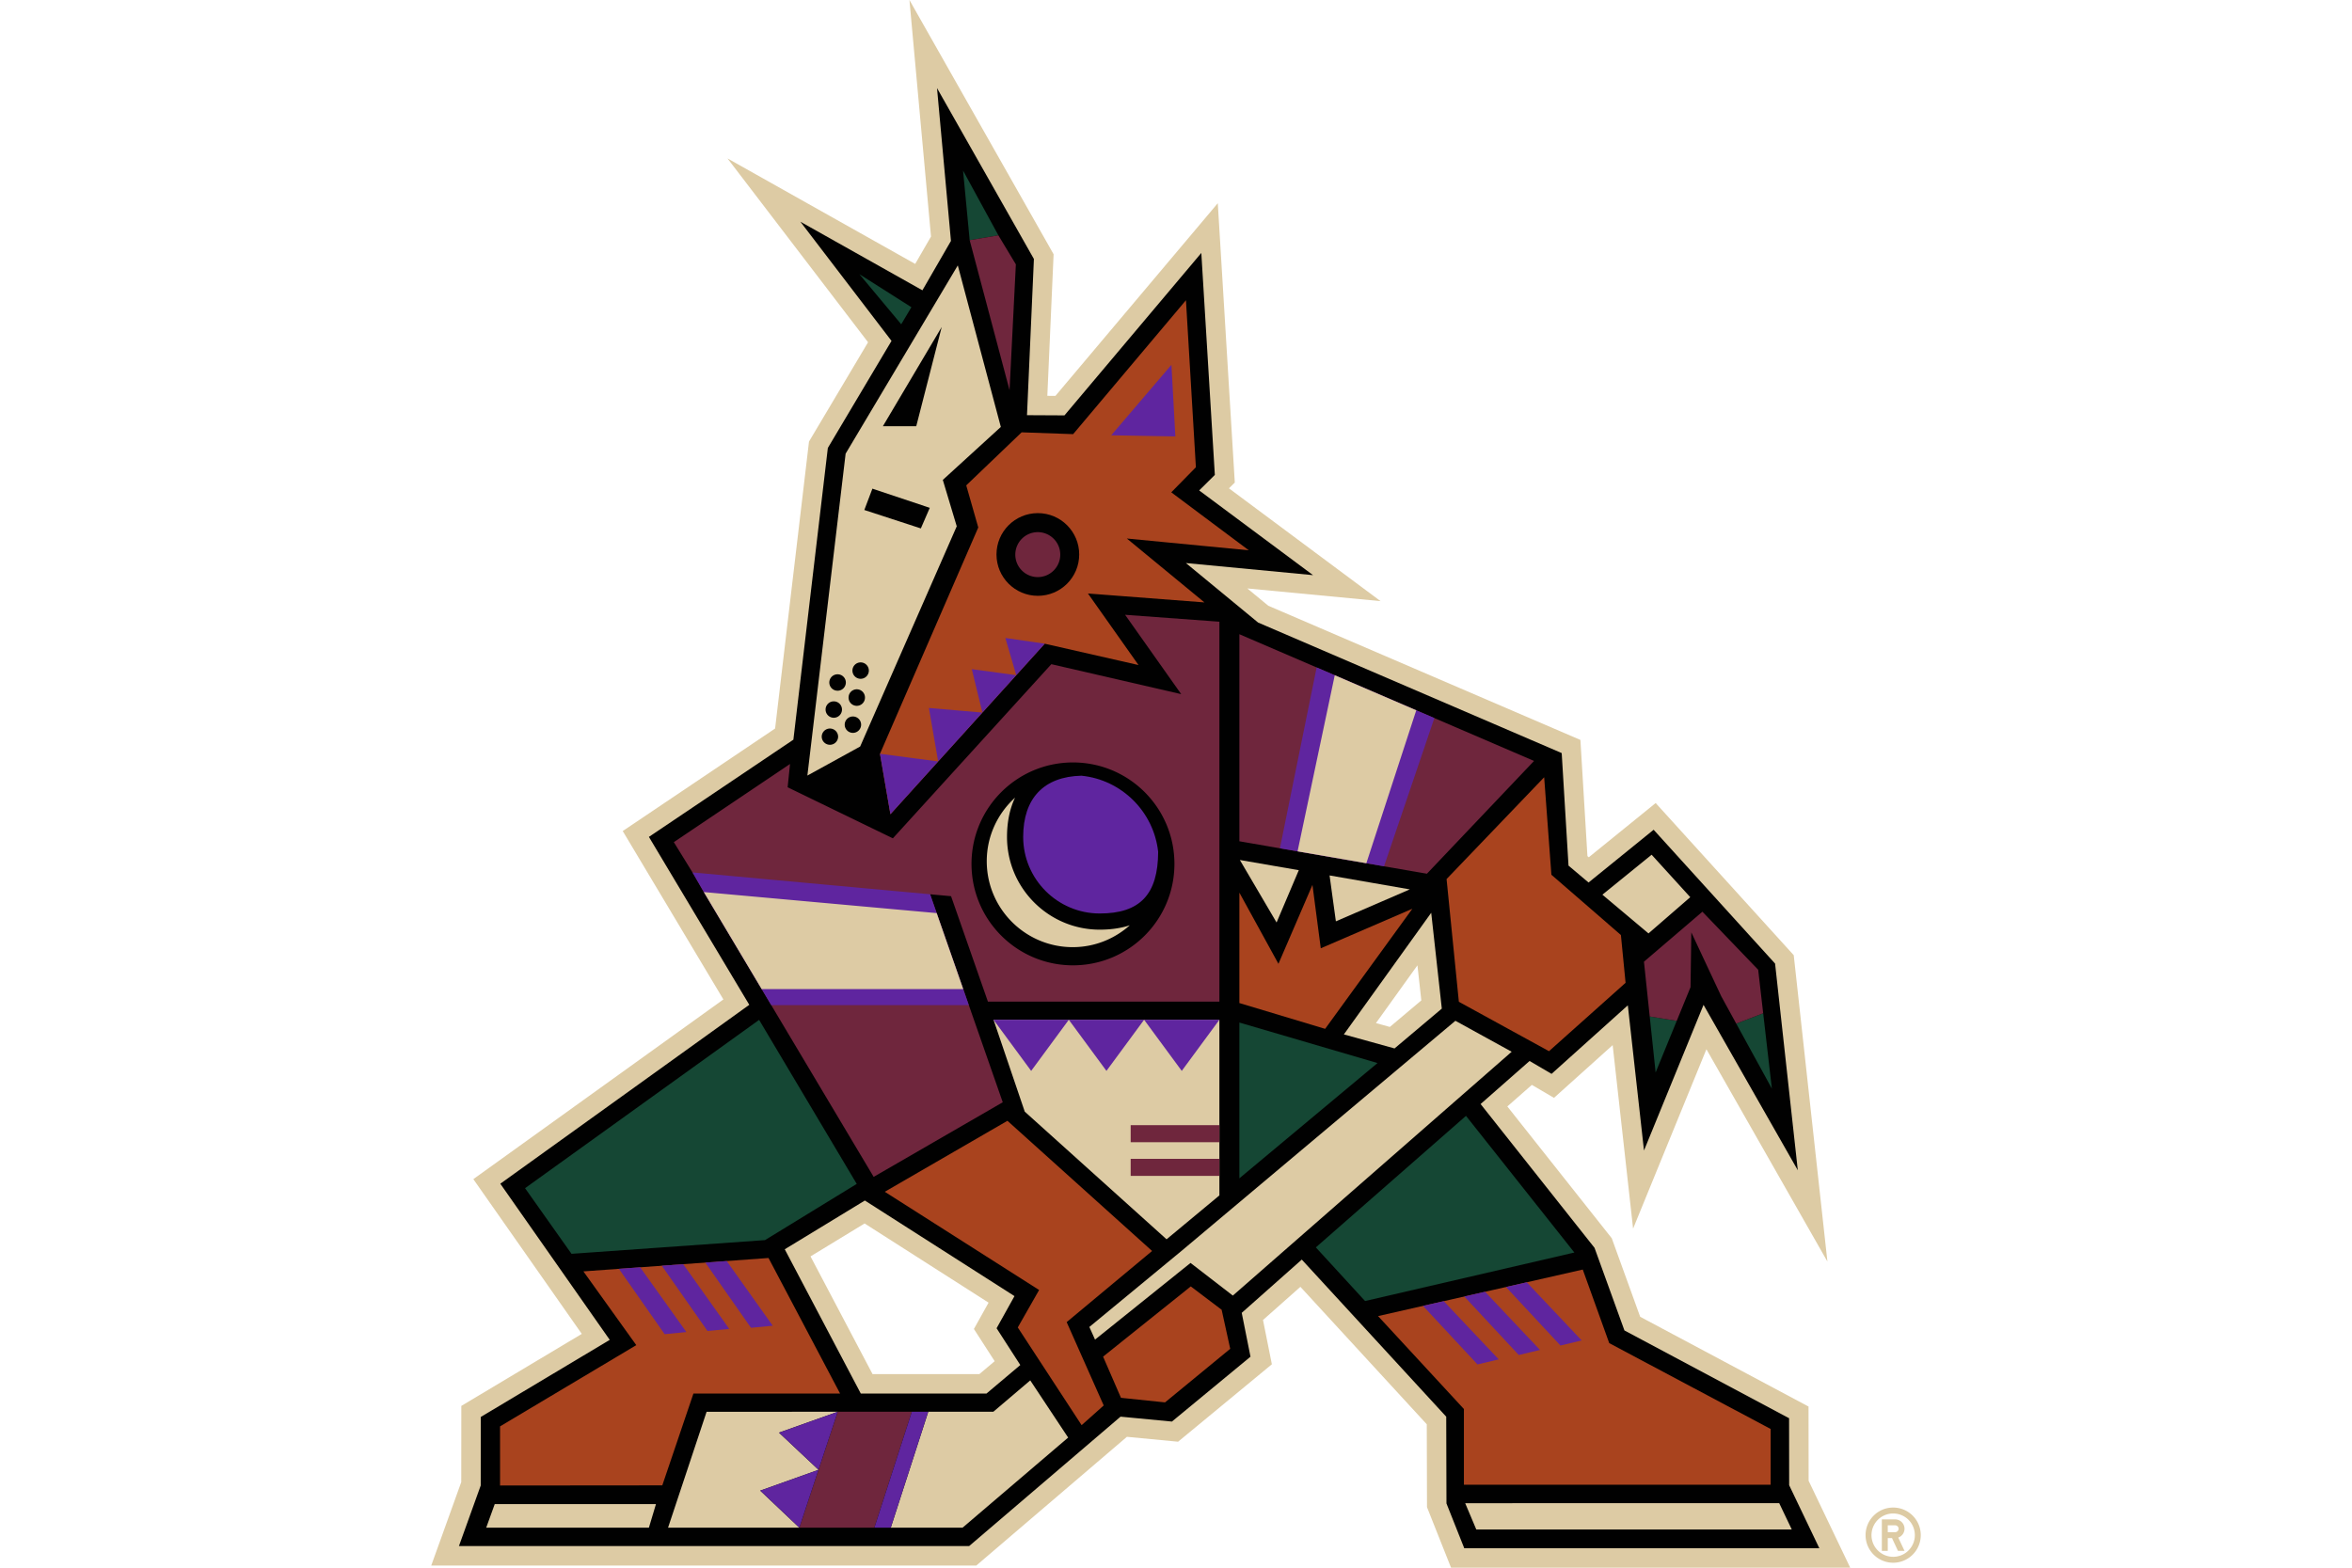 <svg xmlns="http://www.w3.org/2000/svg" fill="none" viewBox="0 0 960 640">
  <path fill="#DDCBA4" d="M772.723 615.45c-6.218 0-11.267 5.04-11.267 11.264 0 6.215 5.048 11.264 11.267 11.264 6.22 0 11.26-5.049 11.26-11.264 0-6.223-5.04-11.264-11.26-11.264Zm0 20.11a8.846 8.846 0 0 1-6.258-2.589 8.838 8.838 0 0 1-2.589-6.257 8.814 8.814 0 0 1 .672-3.385 8.832 8.832 0 0 1 8.175-5.456 8.84 8.84 0 0 1 8.174 12.226 8.845 8.845 0 0 1-8.174 5.461Zm4.629-11.457a3.832 3.832 0 0 0-1.121-2.7 3.83 3.83 0 0 0-2.701-1.116h-5.428v12.857h2.413v-5.222h1.731l2.438 5.222h2.668l-2.545-5.445a3.826 3.826 0 0 0 2.545-3.596Zm-3.822 1.405h-3.015v-2.813h3.015c.775 0 1.41.63 1.41 1.408a1.41 1.41 0 0 1-1.41 1.405Zm-35.317-20.991-.037-30.312-68.71-36.63-11.6-32.066-42.627-53.809 10.011-8.802 9.03 5.295 23.952-21.529 8.337 74.91 29.93-73.231 49.384 86.674-13.746-125.065-56.35-62.115-27.298 22.135-.555-.468-2.869-47.432-127.384-54.775-8.573-7.068 54.38 5.175-61.874-46.046 2.386-2.365-6.943-114.036-66.262 78.655-3.311-.016 2.559-57.804L371.2 0l8.801 96.575-6.455 11.17-76.608-43.068 57.371 75.054-24.105 40.532-13.839 117.154-62.19 41.853 41.087 68.748-102.065 73.36 44.268 63.178-49.17 29.398-.028 31.097-12.251 34.07h222.476l61.471-52.55 20.89 1.997 38.272-31.605-3.615-18.083 15.262-13.54 51.583 56.118.093 33.842 9.812 24.7h162.933l-16.981-35.483h.001Zm-338.465-43.555h-43.61l-25.318-48.047 22.082-13.443 50.596 32.325-5.985 10.749 8.474 13.154-6.239 5.262Zm167.536-141.718-5.671-1.57 16.935-23.586 1.583 14.327-12.847 10.83v-.001Z"/>
  <path fill="#010101" d="m416.45 557.27-13.8 11.636h-51.306l-31.033-58.894 32.692-19.904 61.075 39.023-7.306 13.119 9.678 15.02Zm113.67-202.022-9.066 21.357-14.99-25.518 24.056 4.161Zm45.316 7.839-30.18 13.041-2.575-18.738 32.755 5.697Zm13.058 48.669L569.2 428.019l-20.682-5.73 35.65-49.655 4.325 39.122m141.743 167.22-67.202-35.826-12.201-33.721-46.508-58.711 19.989-17.577 8.974 5.26 31.13-27.978 6.597 59.27 24.306-59.465 38.473 67.525-9.273-84.373-49.57-54.638-26.562 21.54-8.181-6.9-2.78-45.945-123.927-53.29-29.457-24.283 51.89 4.937-46.473-34.582 6.39-6.334-5.518-90.617-55.86 66.31-15.292-.08 2.822-63.775-39.548-69.76 5.688 62.4-11.647 20.154-49.805-28 37.193 48.657-25.989 43.699L323.83 301.97l-58.97 39.685 40.969 68.553-101.62 73.038 44.666 63.745-52.637 31.471-.026 27.978-8.894 24.736h208.244l61.804-52.834 20.969 2.003 32.07-26.484-3.577-17.9 24.511-21.742 58.955 64.132.097 35.417 7.265 18.287h144.929l-12.315-25.73-.032-27.35"/>
  <path fill="#154734" d="m537.077 509.24 20.09 21.896 85.432-19.796-44.235-55.795-61.287 53.695Zm-31.207-91.794v63.598l56.387-47.06-56.387-16.538ZM214.307 485.07l18.96 26.795 78.978-5.596 37.446-22.947-39.848-66.962-95.536 68.71Zm461.458-47.24 8.618-21.064-11.024-1.798 2.406 22.862Zm43.903-24.167-10.999 4.218 14.536 26.527-3.537-30.745ZM367.844 132.386l4.152-6.97-21.215-13.472 17.063 20.442Zm27.942-34.337 11.72-1.973-14.42-26.437 2.7 28.41Z"/>
  <path fill="#A9431E" d="m656.832 548.326-10.806-30.038-83.55 18.997 35.038 37.94v30.909h125.197v-22.77l-65.879-35.038Zm-24.587-119.183 31.256-27.916-1.908-19.51-28.373-24.606-2.947-39.8-39.834 41.563 5.014 50.097 36.792 20.172Zm-93.154-42.006-3.398-25.883-13.881 32.214-15.942-29.047v45.067l35.003 10.531 35.594-49.022-37.376 16.14Zm-68.848 123.567-59.04-53.146-50.07 28.977 62.996 40.1-8.708 15.284 26.06 39.895 9.012-8.04-15.117-34.03 34.867-29.04Z"/>
  <path fill="#A9431E" d="m486.031 525.171-35.792 28.667 7.298 16.812 17.986 1.867 26.607-21.876-3.498-15.936-12.601-9.534Zm-247.905-6.133 21.583 30.11-55.607 33.161.006 24.144 66.221-.06 12.704-37.487h59.857l-29.212-55.337-75.552 5.469Zm221.809-299.192 49.771 4.807-31.634-23.663 10.043-10.239-4.054-68.185-46.043 54.669-21.024-.74-22.611 21.65 4.91 17.189-40.117 92.395 4.262 24.672 19.49-21.54 18.054-19.954.002-.003 13.81-15.263 11.629-12.853 38.277 8.71-20.638-29.21 47.546 3.638-31.673-26.08Zm-36.327 23.393c-9.319 0-16.88-7.554-16.88-16.879 0-9.324 7.561-16.88 16.88-16.88 9.326 0 16.883 7.556 16.883 16.88 0 9.325-7.557 16.879-16.883 16.879Z"/>
  <path fill="#5F259F" d="m261.289 517.362-8.68.628 18.675 26.682 8.875-.865-18.855-26.421-.015-.024Zm17.57-1.271-8.735.632.012.016 18.64 26.633 8.872-.853-18.785-26.42-.004-.008Zm17.755-1.284-.03.002-8.702.628v.002l18.641 26.633 8.872-.854-18.781-26.411Zm181.525-365.873-24.592 28.777 26.192.456-1.6-29.233Zm111.145 382.257-8.428 1.914-.045.012 22.244 23.905 8.668-2.07L589.3 531.21l-.016-.019Zm16.865-3.835-8.475 1.928.01.012 22.218 23.875 8.67-2.069-22.398-23.717-.025-.029Zm17.016-3.869-.006.002-8.472 1.926.001.002 22.225 23.885 8.67-2.07-22.418-23.745Z"/>
  <path fill="#DDCBA4" d="M466.984 416.314H405.52l12.744 37.504 57.884 52.116 21.564-17.913v-71.707h-30.728ZM334.088 600.045l.004-.014-16.13-15.167 23.977-8.522-53.532.006-15.733 47.316h53.59l-15.961-15.125 23.785-8.494Zm86.424-36.512-15.058 12.801-26.581.003-15.296 47.327h29.31l43.094-36.783-15.469-23.348Z"/>
  <path fill="#6F263D" d="m717.624 395.891-22.762-23.69-23.858 20.415 2.353 22.352 11.024 1.798 5.63-13.765.323-22.375 12.21 26.082 6.123 11.173 10.999-4.218-2.042-17.772ZM423.581 235.593c5.068 0 9.177-4.105 9.177-9.171 0-5.067-4.11-9.174-9.177-9.174a9.173 9.173 0 0 0-9.173 9.174c0 5.066 4.108 9.171 9.173 9.171Zm-8.942-127.668-7.135-11.849-11.72 1.973 16.277 61.243 2.577-51.367h.001Zm46.86 351.426v6.95h36.22l.004-6.95h-36.224Zm0 13.742v6.947h36.213l.003-6.947h-36.216Zm-58.276-64.196 94.49.003V253.81l-38.49-2.822 22.903 32.39-53.01-12.23-64.682 71.094-42.955-20.845.982-9.507-47.432 31.909 7.626 12.366 4.623 8.018 23.606 39.594 3.92 6.578 41.793 70.1 52.687-30.459-13.842-39.641-2.297-6.578-10.828-31.008-2.685-7.688 8.554.785 15.037 43.031Zm34.723-97.633c22.872 0 41.413 18.541 41.413 41.412s-18.54 41.414-41.413 41.414c-22.871 0-41.412-18.543-41.412-41.414 0-22.871 18.54-41.412 41.412-41.412Zm147.507-18.119-7.388-3.176-33.268-14.309-7.394-3.179-31.535-13.565v84.526l16.545 2.863 7.205 1.246 28.074 4.857 7.217 1.248 17.51 3.031 43.722-46.04-40.688-17.502ZM334.102 600.001l-.01.03-.005.015-7.824 23.619h30.618l15.285-47.325-30.227.003-7.837 23.658Z"/>
  <path fill="#5F259F" d="m420.884 437.184 15.365-20.87h-30.728l15.363 20.87Z"/>
  <path fill="#5F259F" d="m451.614 437.184 15.365-20.87h-30.73l15.365 20.87Zm30.733 0 15.366-20.87h-30.73l15.364 20.87Zm-89.201-33.408-10.827-31.008-2.686-7.689-96.977-8.915 4.623 8.017 23.606 39.595 3.92 6.578h80.638l-2.297-6.578Zm184.92-113.808-33.268-14.309-7.394-3.179-14.99 73.824 7.205 1.246 28.074 4.857 7.217 1.248 20.544-60.51-7.388-3.177Zm-214.629 42.431 19.49-21.54-23.753-3.131 4.263 24.671Zm19.49-21.54 18.054-19.953-21.837-1.883 3.783 21.836Zm43.495-48.072-16.076-2.342 4.446 15.195 11.63-12.853Zm-29.774 10.392 4.334 17.724 13.81-15.263-18.144-2.461Zm76.068 74.575c-1.787-16.384-14.892-29.418-31.317-31.078-15.33.36-23.774 9.192-23.774 25.001 0 17.23 14.02 31.248 31.252 31.248 16.424 0 23.779-7.771 23.839-25.171ZM334.092 600.031l.01-.031 7.838-23.658-23.977 8.522 16.129 15.167Zm-7.828 23.633 7.824-23.62-23.785 8.495 15.961 15.125Zm30.618 0h6.695l15.296-47.327-6.706.002-15.285 47.325Z"/>
  <path fill="#DDCBA4" d="m393.146 403.778-10.827-31.008-95.04-8.587 23.606 39.595h82.261Zm184.92-113.808-33.268-14.309-15.179 71.891 28.074 4.857 20.373-62.439Zm111.842 76.299-15.769-17.332-20.094 16.316 18.81 15.81 17.053-14.794Zm36.299 247.381-128.168.024 4.535 10.744h128.77l-5.137-10.768ZM594.04 416.73 482.455 510.5l-37.818 31.224 2.314 5.165 38.978-31.304 17.27 13.328 113.811-99.542-22.97-12.641ZM198.455 623.666h66.404l2.878-9.614h-65.81l-3.472 9.614Zm210.049-449.367-17.567-65.947-45.784 76.85-15.609 131.417 21.537-11.852 39.426-89.904-5.687-18.94 23.684-21.624Zm-69.76 129.754a3.348 3.348 0 0 1-3.09-2.064 3.348 3.348 0 0 1-.254-1.28 3.344 3.344 0 0 1 3.346-3.289 3.347 3.347 0 0 1 3.345 3.289c0 1.848-1.5 3.344-3.346 3.344h-.001Zm1.576-11.036a3.347 3.347 0 1 1 0-6.694 3.347 3.347 0 0 1 0 6.694Zm1.578-11.044a3.373 3.373 0 0 1-1.298-.238 3.364 3.364 0 0 1-1.105-.721 3.355 3.355 0 0 1-.74-3.679c.172-.41.424-.781.74-1.093a3.353 3.353 0 0 1 2.403-.958 3.345 3.345 0 1 1 0 6.69v-.001Zm6.23 17.218a3.35 3.35 0 0 1-3.349-3.348c0-1.846 1.5-3.343 3.349-3.343a3.345 3.345 0 1 1 0 6.69v.001Zm1.576-11.039a3.348 3.348 0 0 1-3.347-3.348 3.337 3.337 0 0 1 .959-2.404 3.351 3.351 0 0 1 3.68-.74 3.351 3.351 0 0 1 1.814 1.845c.165.413.246.854.238 1.299a3.348 3.348 0 0 1-3.344 3.348Zm1.577-11.04a3.347 3.347 0 1 1 0-6.694 3.347 3.347 0 0 1 0 6.694Zm24.578-61.387-23.076-7.521 3.299-8.715 23.42 7.833-3.643 8.403Zm-1.879-41.72-13.616-.004 24.007-40.507-10.39 40.512-.001-.001Zm37.045 167.674c0-6.158 1.135-11.542 3.285-16.042-7.075 6.423-11.551 15.66-11.551 25.946 0 19.346 15.739 35.086 35.085 35.086 8.948 0 17.098-3.394 23.303-8.926-3.587 1.167-7.666 1.785-12.27 1.785-20.871 0-37.852-16.978-37.852-37.849Z"/>
</svg>
